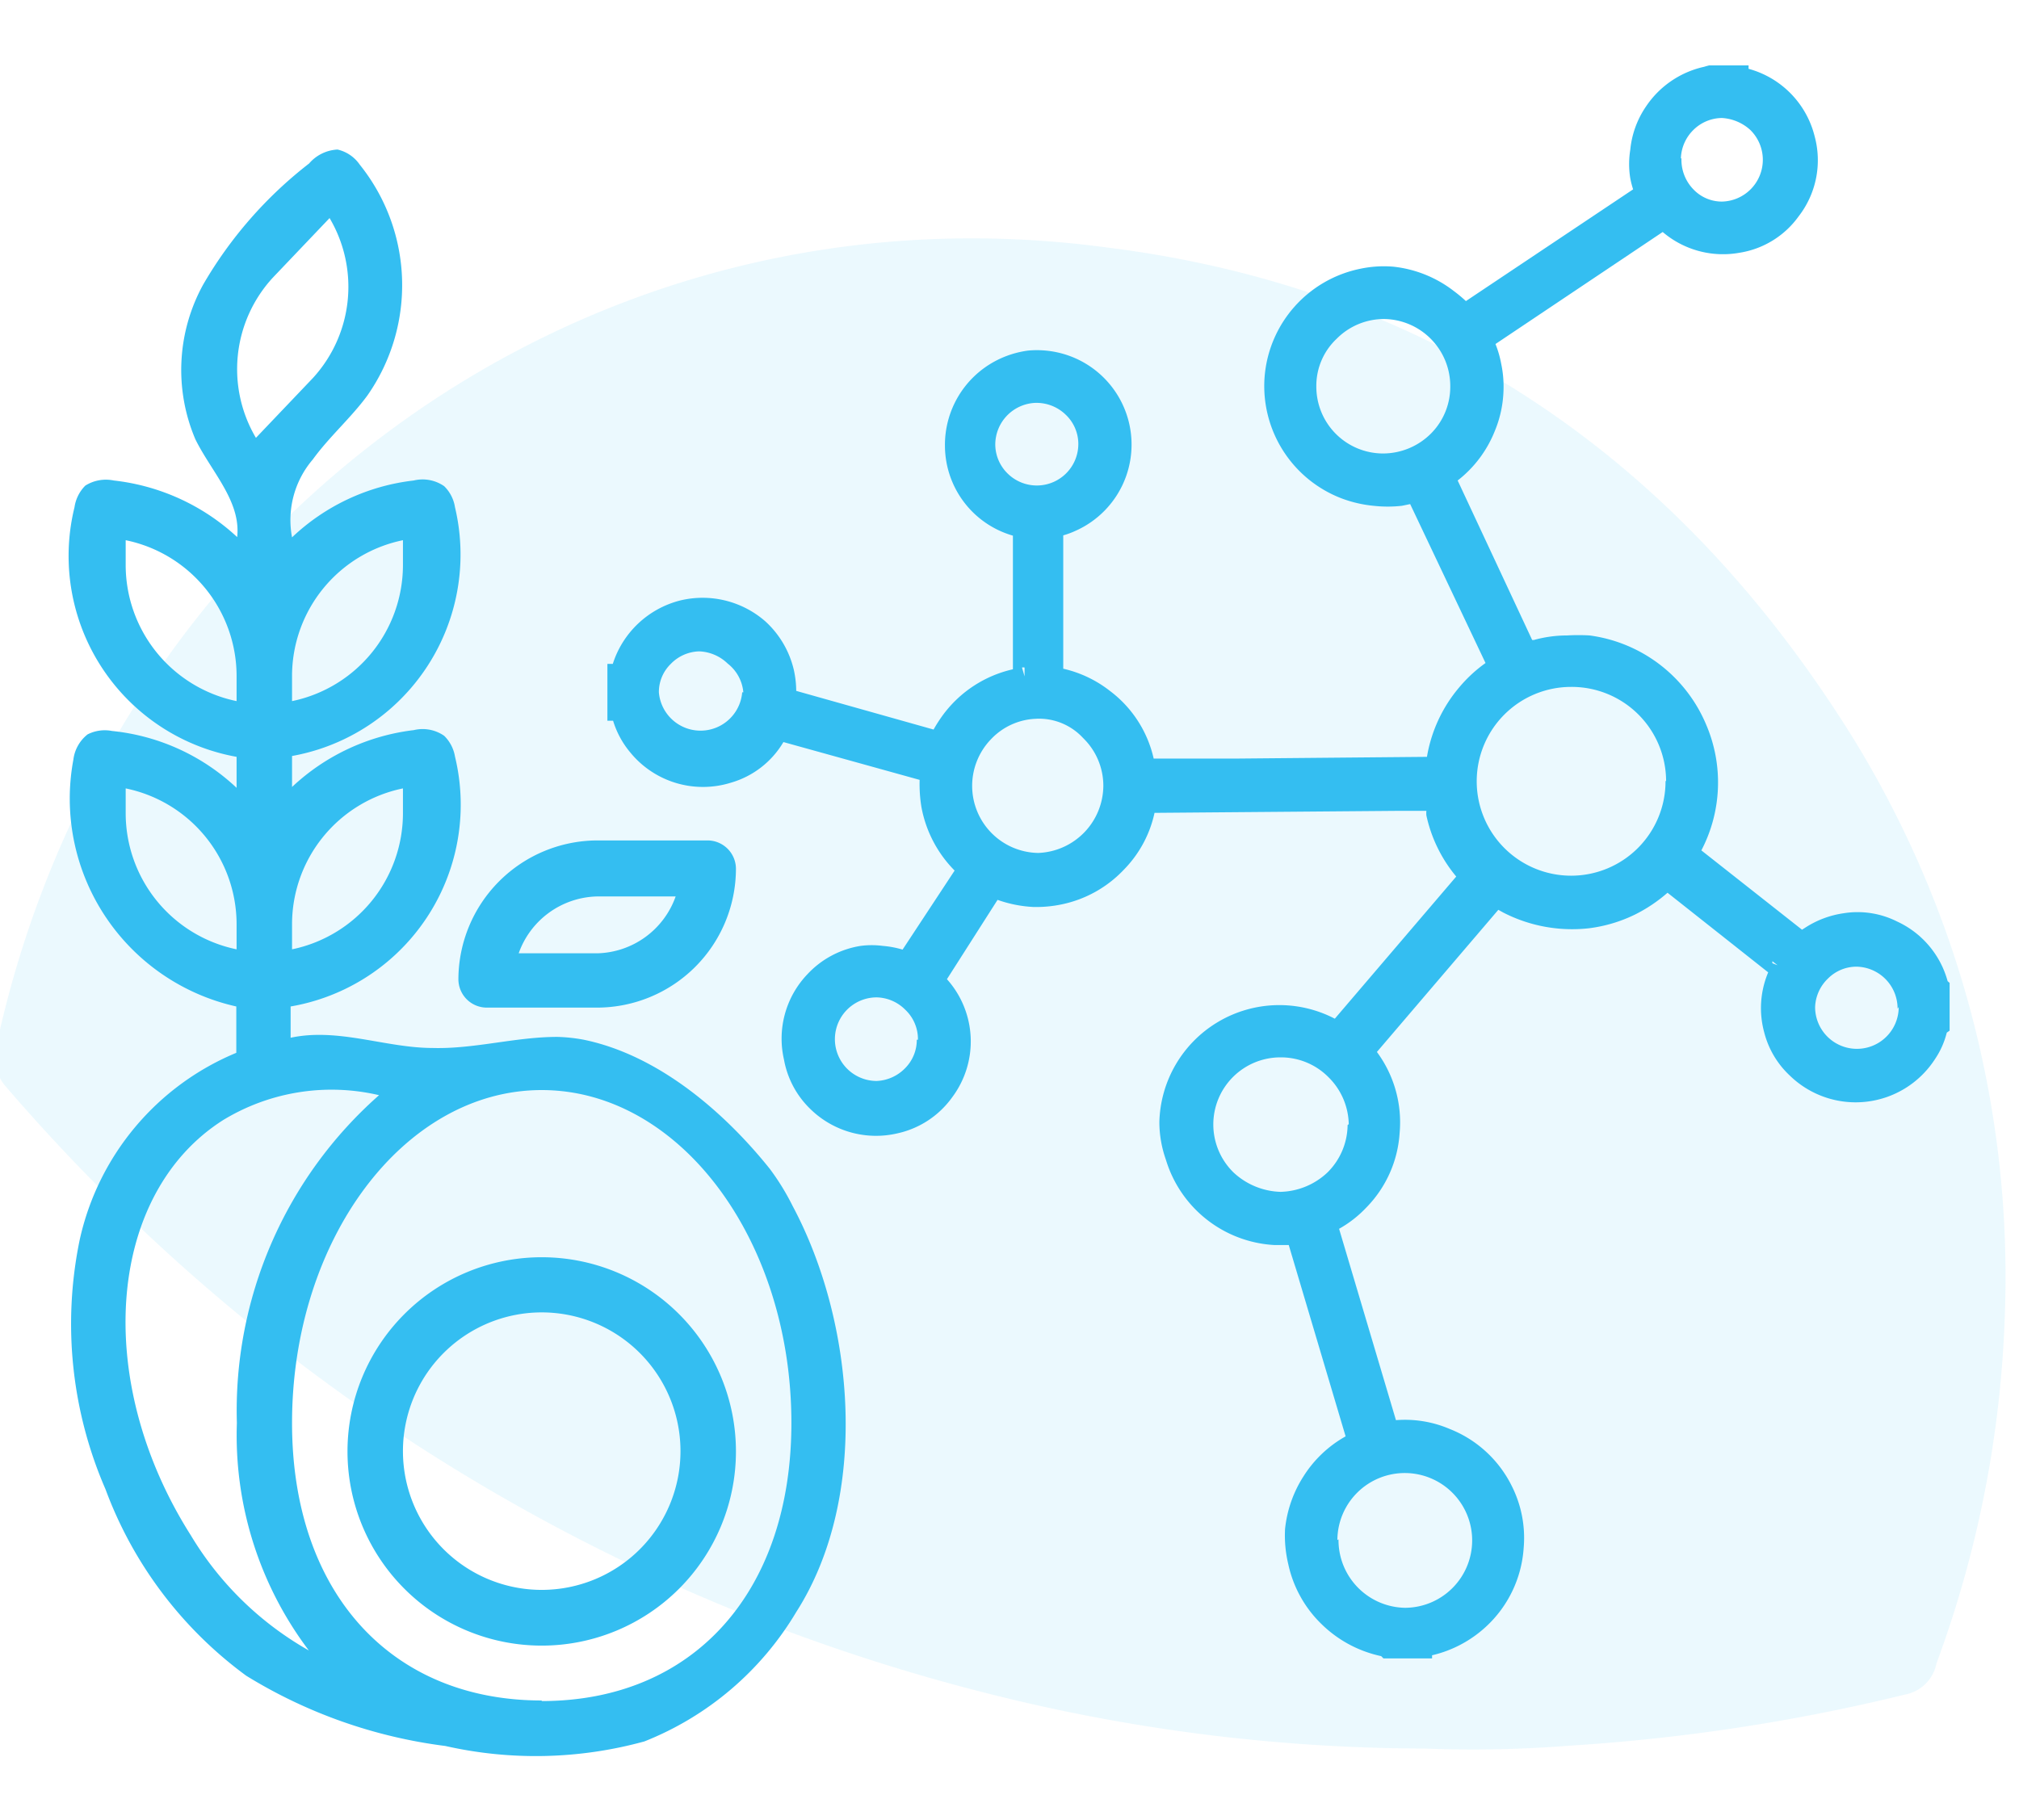 <svg xmlns="http://www.w3.org/2000/svg" id="Calque_1" data-name="Calque 1" viewBox="0 0 71 64"><defs><style>.cls-1,.cls-2{fill:#34bef1;fill-rule:evenodd;}.cls-1{opacity:0.1;isolation:isolate;}</style></defs><g id="Home-V7"><g id="Group-17"><path id="Fill-4-Copy-4" class="cls-1" d="M55.19,61.4A67.3,67.3,0,0,0,67,59.6a1.39,1.39,0,0,0,1.1-1.1,38.9,38.9,0,0,0,2.4-12.2A36.15,36.15,0,0,0,65.19,26c-6.2-10-15-15.9-26.3-17.3-18.7-2.5-35.1,10.1-39,28a1.57,1.57,0,0,0,.3,1.5,67.18,67.18,0,0,0,34.3,21.3,63,63,0,0,0,15.6,2,43.41,43.41,0,0,0,5.1-.1"></path></g></g><path class="cls-2" d="M19.05,44.22a6.83,6.83,0,1,0,6.83,6.83A6.83,6.83,0,0,0,19.05,44.22Zm0,11.7a4.88,4.88,0,1,1,4.88-4.87A4.88,4.88,0,0,1,19.05,55.92Z"></path><path class="cls-2" d="M27.07,41.11c-1.6-2-3.92-4-6.54-4.54a5.88,5.88,0,0,0-.93-.1c-1.47,0-2.92.43-4.38.39-1.66,0-3.32-.72-5-.36,0-.37,0-.74,0-1.1A7.2,7.2,0,0,0,16,26.61a1.33,1.33,0,0,0-.38-.73,1.33,1.33,0,0,0-1.07-.2,7.56,7.56,0,0,0-4.28,2c0-.36,0-.73,0-1.09A7.2,7.2,0,0,0,16,17.84a1.32,1.32,0,0,0-.38-.74,1.33,1.33,0,0,0-1.07-.2,7.45,7.45,0,0,0-4.28,2A3.28,3.28,0,0,1,11,16.16c.58-.8,1.34-1.46,1.92-2.25a6.77,6.77,0,0,0-.27-8.12,1.3,1.3,0,0,0-.78-.53,1.41,1.41,0,0,0-1,.49A14.74,14.74,0,0,0,7.15,10a6.23,6.23,0,0,0-.28,5.45c.56,1.14,1.61,2.18,1.47,3.44A7.61,7.61,0,0,0,4,16.9,1.36,1.36,0,0,0,3,17.08a1.35,1.35,0,0,0-.38.76,7.18,7.18,0,0,0,5.7,8.78c0,.36,0,.73,0,1.09a7.48,7.48,0,0,0-4.38-2,1.33,1.33,0,0,0-.86.12,1.34,1.34,0,0,0-.5.89A7.49,7.49,0,0,0,8.31,35.4c0,.54,0,1.08,0,1.63a9.28,9.28,0,0,0-5.51,6.59,14.59,14.59,0,0,0,.91,8.76,14.27,14.27,0,0,0,4.95,6.56,17.54,17.54,0,0,0,7,2.47,14.41,14.41,0,0,0,7-.16A10.88,10.88,0,0,0,28,56.7c2.59-4.05,2.07-10.18-.13-14.29A8.48,8.48,0,0,0,27.07,41.11ZM10.27,23.73A4.88,4.88,0,0,1,14.17,19v.88a4.89,4.89,0,0,1-3.9,4.78Zm0,8.78a4.88,4.88,0,0,1,3.9-4.78v.88a4.89,4.89,0,0,1-3.9,4.78ZM9.59,9.77l2-2.1A4.75,4.75,0,0,1,11,13.3L9,15.4A4.75,4.75,0,0,1,9.59,9.77ZM4.42,19.83V19a4.88,4.88,0,0,1,3.9,4.78v.88A4.89,4.89,0,0,1,4.42,19.83Zm0,8.78v-.88a4.88,4.88,0,0,1,3.9,4.78v.88A4.89,4.89,0,0,1,4.42,28.61ZM6.71,54c-3.46-5.45-2.95-12,1.13-14.6a7.33,7.33,0,0,1,5.49-.88,14.79,14.79,0,0,0-5,11.53,12.55,12.55,0,0,0,2.53,8A11.37,11.37,0,0,1,6.71,54Zm12.34,5.81c-5.33,0-8.78-3.83-8.78-9.76,0-6.46,3.94-11.71,8.78-11.71s8.78,5.25,8.78,11.71C27.83,56,24.38,59.83,19.05,59.83Z"></path><path class="cls-2" d="M17.1,35.44H21a4.89,4.89,0,0,0,4.88-4.88,1,1,0,0,0-1-1H21a4.9,4.9,0,0,0-4.88,4.88A1,1,0,0,0,17.1,35.44ZM21,31.53h2.76a3,3,0,0,1-2.76,2H18.24A3,3,0,0,1,21,31.53Z"></path><path class="cls-2" d="M68.49,34.51a3.25,3.25,0,0,0-1.78-2.1,3.09,3.09,0,0,0-1.87-.29,3.36,3.36,0,0,0-1.36.51l-.11.07-3.54-2.79A5.16,5.16,0,0,0,60,25.49a5.19,5.19,0,0,0-4.1-3.14,6.87,6.87,0,0,0-.79,0,4.39,4.39,0,0,0-1.17.16h-.06L51.26,16.9a4.14,4.14,0,0,0,1.31-1.75,4,4,0,0,0,.3-1.36,3.86,3.86,0,0,0-.08-1,3.59,3.59,0,0,0-.2-.69l5.88-3.94a3.27,3.27,0,0,0,2.7.73,3.16,3.16,0,0,0,2.08-1.28,3.22,3.22,0,0,0,.56-2.83,3.28,3.28,0,0,0-2.32-2.36h0l0-.12h-1l-.23,0H60.1l-.22.06a3.32,3.32,0,0,0-2,1.39,3.25,3.25,0,0,0-.55,1.52,3.12,3.12,0,0,0,0,1,3.2,3.2,0,0,0,.1.39l-5.88,3.93a4.87,4.87,0,0,0-.42-.35A4.21,4.21,0,0,0,49,9.38a4,4,0,0,0-1.15.07,4.22,4.22,0,0,0-3.38,3.82,4.23,4.23,0,0,0,2.71,4.26,4.37,4.37,0,0,0,1.12.26,4.49,4.49,0,0,0,1,0l.29-.06,2.65,5.59a4.94,4.94,0,0,0-.92.85,5.08,5.08,0,0,0-1.14,2.45l-6.61.06-3,0a4.1,4.1,0,0,0-1.54-2.38,4.15,4.15,0,0,0-1.64-.78V18.83a2.86,2.86,0,0,0,.41-.15,3.32,3.32,0,0,0-.3-6.2,3.36,3.36,0,0,0-1.34-.15A3.41,3.41,0,0,0,35,12.7a3.34,3.34,0,0,0-1.77,3,3.3,3.3,0,0,0,2.39,3.14v4.7a4.21,4.21,0,0,0-2.44,1.58,5,5,0,0,0-.35.54L28,24.3a3.53,3.53,0,0,0-.08-.72,3.34,3.34,0,0,0-1-1.72,3.35,3.35,0,0,0-3-.74,3.35,3.35,0,0,0-2.37,2.23l-.19,0v2l.2,0a3.17,3.17,0,0,0,.6,1.11,3.3,3.3,0,0,0,3.54,1.07,3.16,3.16,0,0,0,1.85-1.43l4.79,1.33a5,5,0,0,0,.06.94,4.27,4.27,0,0,0,1.17,2.25h0L31.74,33.4a3.35,3.35,0,0,0-.69-.13,3,3,0,0,0-.79,0,3.25,3.25,0,0,0-1.87,1,3.28,3.28,0,0,0-.82,3A3.2,3.2,0,0,0,28.49,39a3.3,3.3,0,0,0,3.08.86,3.21,3.21,0,0,0,1.91-1.26,3.28,3.28,0,0,0-.18-4.16l1.78-2.79a4.41,4.41,0,0,0,1.25.25,4.34,4.34,0,0,0,1-.09,4.17,4.17,0,0,0,2.19-1.22,4.08,4.08,0,0,0,1.08-2l8.47-.07h1.09a.94.94,0,0,0,0,.16,5,5,0,0,0,1.05,2.15l-4.27,5a4.22,4.22,0,0,0-6.17,3.64A4,4,0,0,0,41,40.79a4.23,4.23,0,0,0,3.8,3h.52l2,6.73a4.14,4.14,0,0,0-1.49,1.42,4.22,4.22,0,0,0-.64,1.84A4.34,4.34,0,0,0,45.3,55a4.15,4.15,0,0,0,1.19,2.14,4.26,4.26,0,0,0,2.08,1.11l.08.08h1.71l0-.11a4.19,4.19,0,0,0,1.89-1,4.14,4.14,0,0,0,1.33-2.76,4.06,4.06,0,0,0-.42-2.2,4.12,4.12,0,0,0-2.18-2,4,4,0,0,0-1.89-.31l-2-6.73a4,4,0,0,0,.95-.74,4.12,4.12,0,0,0,1.18-2.64A4.16,4.16,0,0,0,48.42,37l4.27-5,.18.1a5.3,5.3,0,0,0,3,.55,5.13,5.13,0,0,0,1.62-.48,5.37,5.37,0,0,0,1.15-.77l3.54,2.8a3.24,3.24,0,0,0-.14,2.11,3.14,3.14,0,0,0,.9,1.52,3.32,3.32,0,0,0,5.1-.57,2.92,2.92,0,0,0,.42-.94l.1-.07V34.57Zm-1.72.91a1.47,1.47,0,1,1-2.94,0,1.46,1.46,0,0,1,.45-1,1.42,1.42,0,0,1,1-.42h0a1.47,1.47,0,0,1,1.45,1.48ZM51,13.59a2.33,2.33,0,0,1-.68,1.66,2.39,2.39,0,0,1-1.68.7h0a2.35,2.35,0,0,1-2.35-2.36h0A2.27,2.27,0,0,1,47,11.92a2.35,2.35,0,0,1,1.67-.7h0A2.36,2.36,0,0,1,51,13.59Zm7.57,13.88a3.32,3.32,0,1,1-3.32-3.31A3.32,3.32,0,0,1,58.59,27.47Zm.54-21.9a1.47,1.47,0,0,1,.44-1,1.45,1.45,0,0,1,1-.42h0a1.62,1.62,0,0,1,1,.42,1.47,1.47,0,0,1-1,2.52h0a1.38,1.38,0,0,1-1-.43A1.49,1.49,0,0,1,59.13,5.57ZM35.94,23.48a.16.16,0,0,1,.09,0v.31ZM35,15.66a1.47,1.47,0,0,1,1.41-1.49h.06a1.47,1.47,0,0,1,1,.41,1.42,1.42,0,0,1,.45,1,1.46,1.46,0,0,1-2.48,1.08A1.44,1.44,0,0,1,35,15.66Zm1.44,9.62h0a2.11,2.11,0,0,1,1.65.68,2.34,2.34,0,0,1,.71,1.68A2.38,2.38,0,0,1,36.51,30h0A2.36,2.36,0,0,1,34.85,26,2.29,2.29,0,0,1,36.48,25.28Zm-10.34-.93a1.47,1.47,0,0,1-2.93,0v0a1.38,1.38,0,0,1,.42-1,1.44,1.44,0,0,1,1-.44h0a1.52,1.52,0,0,1,1,.43A1.44,1.44,0,0,1,26.14,24.35Zm6.14,12.22v0a1.41,1.41,0,0,1-.41,1,1.48,1.48,0,0,1-1,.45h0a1.47,1.47,0,0,1,0-2.94h0a1.46,1.46,0,0,1,1,.43A1.42,1.42,0,0,1,32.28,36.57Zm7.89-8,0-.17,0,.16Zm7.26,11a2.38,2.38,0,0,1-.71,1.67,2.49,2.49,0,0,1-1.65.68h0a2.53,2.53,0,0,1-1.65-.68,2.36,2.36,0,0,1,1.66-4.05h0a2.35,2.35,0,0,1,1.68.7A2.38,2.38,0,0,1,47.43,39.54Zm-.36,14.6a2.37,2.37,0,1,1,2.38,2.38A2.38,2.38,0,0,1,47.07,54.14Zm11.3-23,0,0,.12-.11Zm4,2.71a.14.14,0,0,1,0-.07l.18.14Z"></path></svg>
